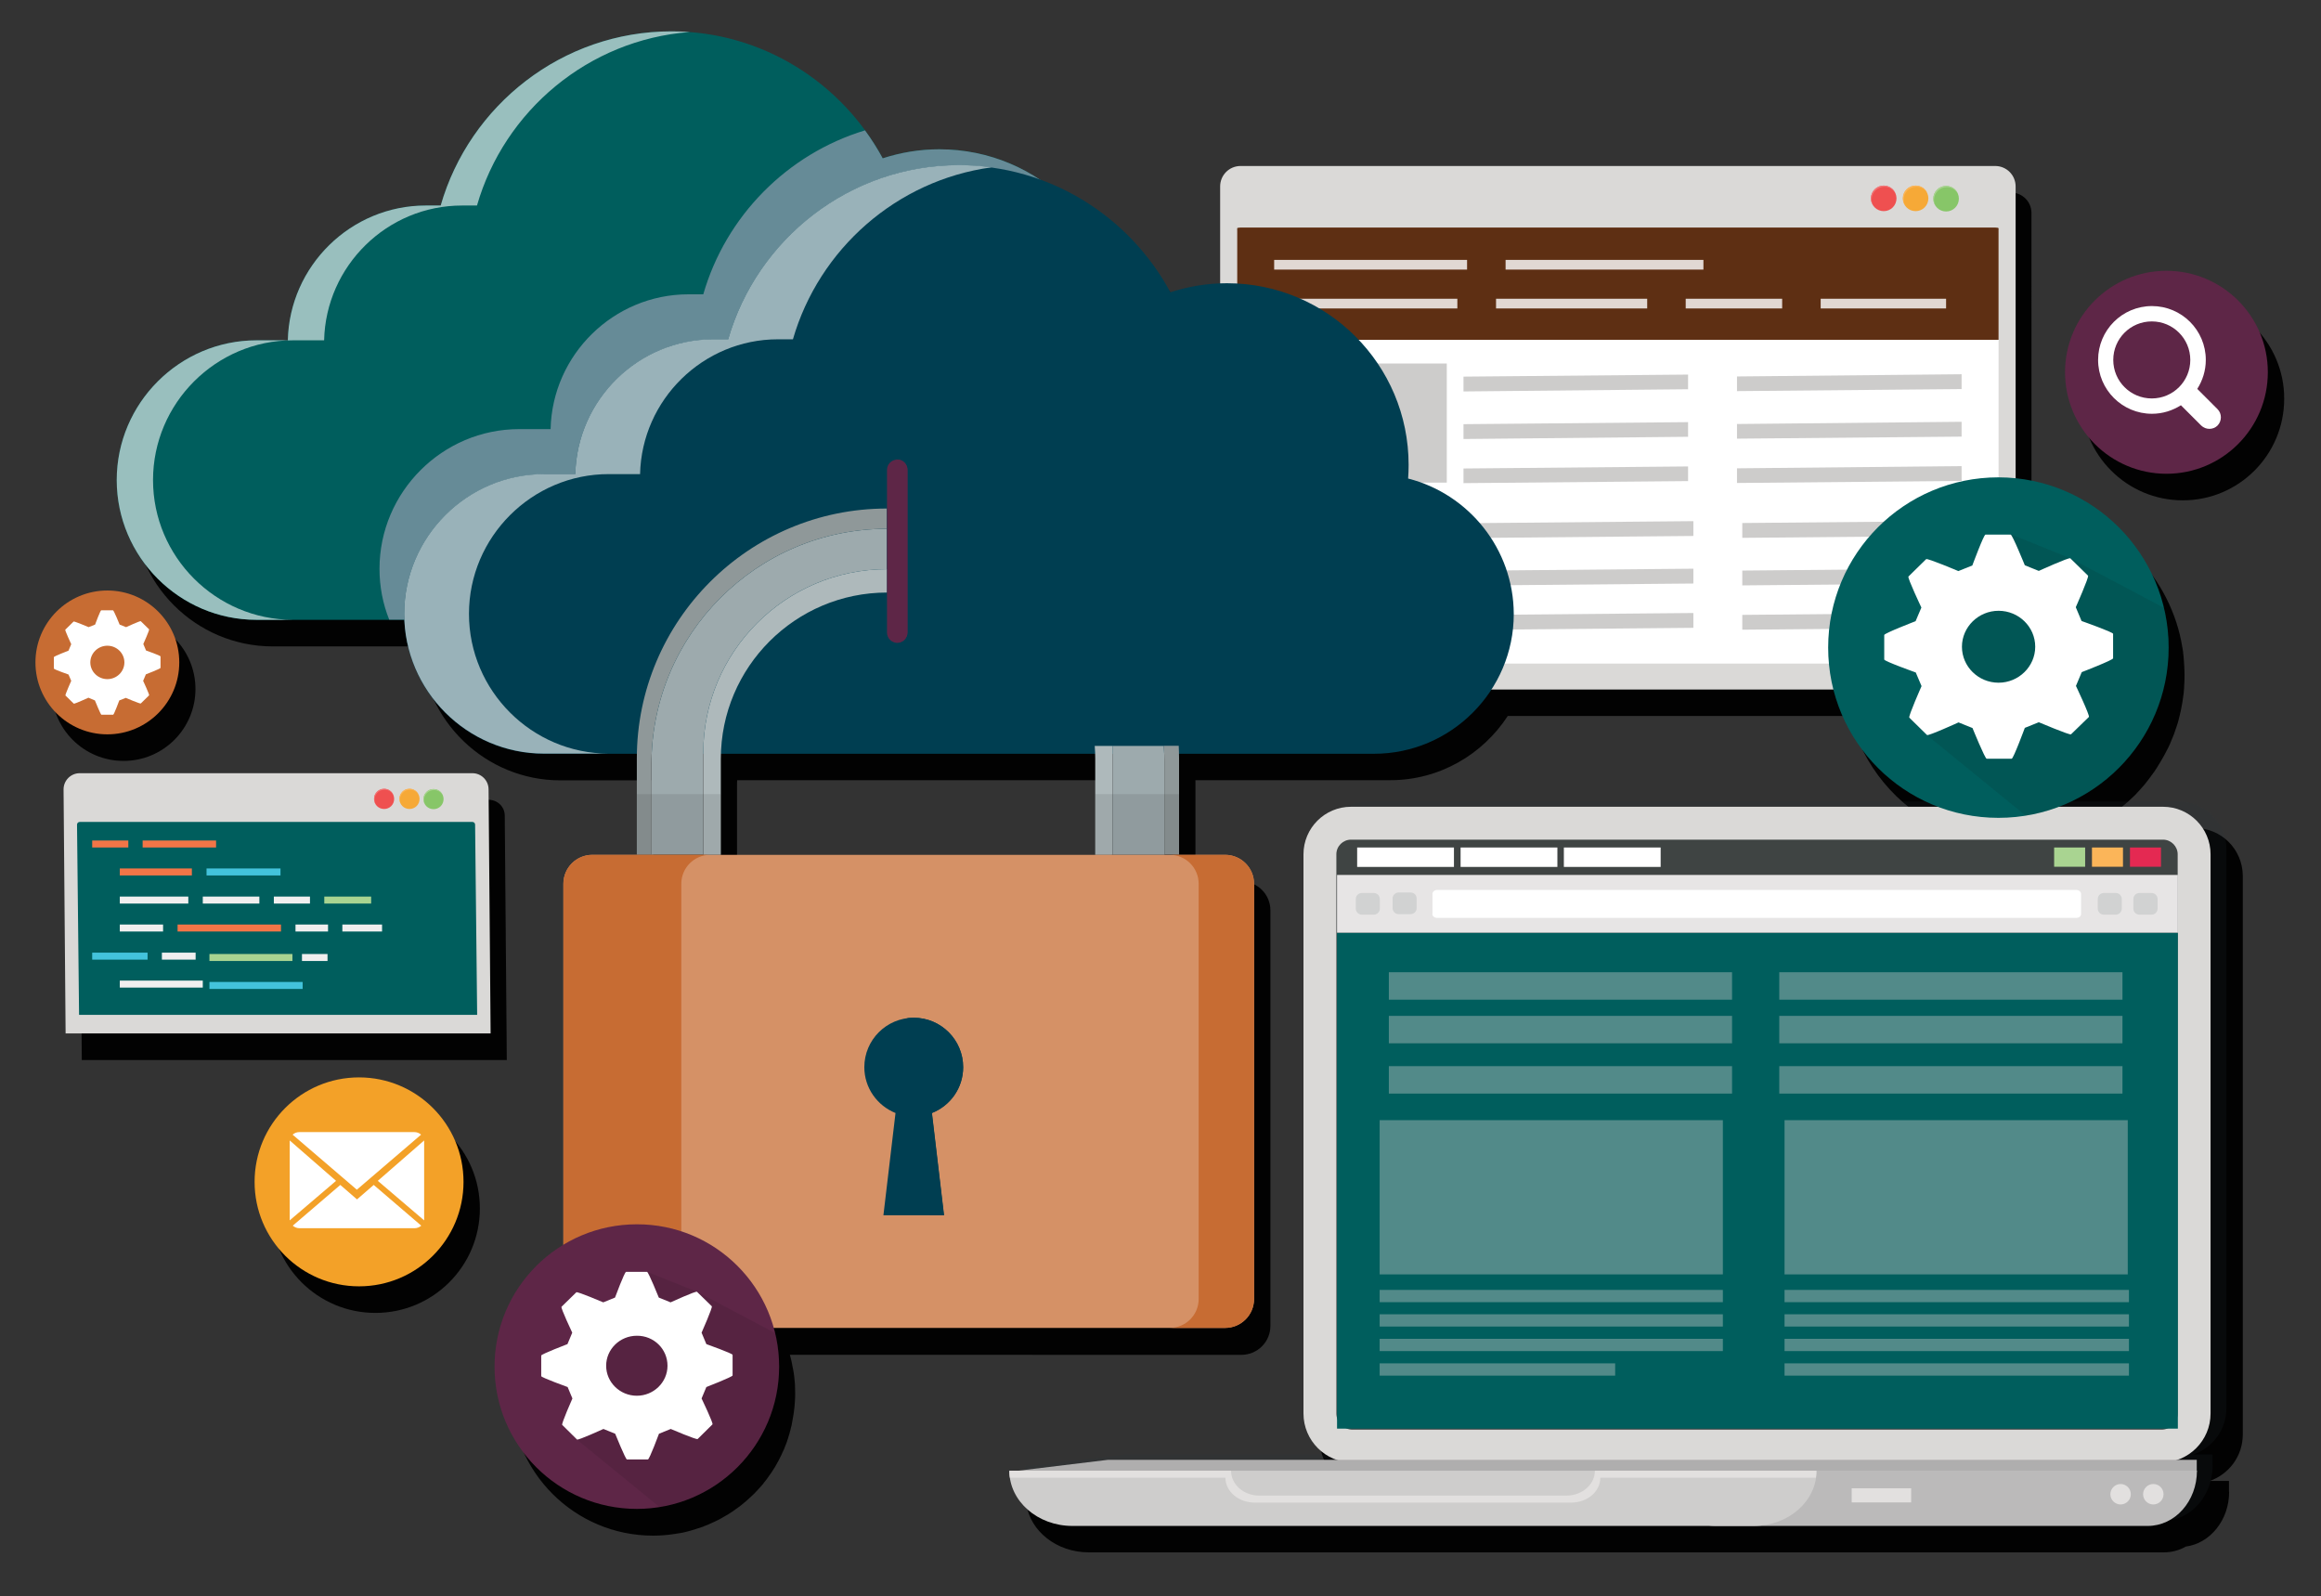<svg xmlns="http://www.w3.org/2000/svg" xmlns:xlink="http://www.w3.org/1999/xlink" id="Layer_1" x="0px" y="0px" viewBox="0 0 1362 936.7" style="enable-background:new 0 0 1362 936.7;" xml:space="preserve"><rect x="0" y="0" width="1362" height="936.7" fill="#333333" stroke="none"/><style type="text/css">	.st0{fill:#020202;}	.st1{opacity:0.15;fill:#2C3A42;}	.st2{fill:#DAD9D7;}	.st3{fill:#3F4443;}	.st4{fill:#005E5D;}	.st5{fill:#E7E5E5;}	.st6{fill:#FFFFFF;}	.st7{fill:#D1D2D2;}	.st8{opacity:0.4;}	.st9{fill:#CDCCCB;}	.st10{fill:#E42952;}	.st11{fill:#FBB559;}	.st12{fill:#A9D491;}	.st13{fill:#AFAEAE;}	.st14{fill:#BBBABA;}	.st15{fill:#CECDCC;}	.st16{fill:#E2E0DF;}	.st17{fill:#5E2F13;}	.st18{fill:#EF5050;}	.st19{fill:#F6A937;}	.st20{fill:#87C668;}	.st21{fill:#F27677;}	.st22{opacity:0.81;}	.st23{fill:#668B97;}	.st24{fill:#99BFBE;}	.st25{fill:#003E51;}	.st26{fill:#99B2B9;}	.st27{fill:#9DAAAD;}	.st28{fill:#8F9899;}	.st29{fill:#AEB9BB;}	.st30{opacity:0.1;fill:#1B1C1C;}	.st31{fill:#D59166;}	.st32{fill:#C76C33;}	.st33{fill:#5E2647;}	.st34{opacity:0.1;fill:#0C0D0D;}	.st35{fill:#F27547;}	.st36{fill:#43C3DB;}	.st37{fill:#F0EFEF;}	.st38{fill:#F3A128;}</style><g>	<path class="st0" d="M1288.2,485.9h-63.1c0.6-0.3,1.1-0.6,1.7-0.8c0.6-0.3,1.2-0.6,1.8-0.9c0.8-0.4,1.5-0.8,2.3-1.2  c0.6-0.3,1.2-0.7,1.8-1c0.7-0.4,1.5-0.9,2.2-1.3c0.6-0.4,1.1-0.7,1.7-1.1c0.7-0.5,1.4-0.9,2.1-1.4c0.5-0.4,1.1-0.8,1.6-1.1  c0.7-0.5,1.4-1,2.1-1.5c0.3-0.2,0.6-0.5,0.9-0.7c1.5-1.1,2.9-2.3,4.3-3.5c0.5-0.5,1.1-0.9,1.6-1.4c0.6-0.5,1.2-1.1,1.7-1.6  c0.5-0.5,1.1-1,1.6-1.5c0.6-0.5,1.1-1.1,1.6-1.7c0.5-0.5,1-1.1,1.5-1.6c0.5-0.6,1-1.1,1.5-1.7c0.5-0.6,1-1.1,1.5-1.7  c0.5-0.6,1-1.2,1.4-1.8c0.5-0.6,1-1.2,1.4-1.8c0.5-0.6,0.9-1.2,1.3-1.8c0.5-0.6,0.9-1.3,1.4-1.9c0.4-0.6,0.8-1.2,1.2-1.8  c0.5-0.7,0.9-1.4,1.3-2.1c0.4-0.6,0.7-1.2,1.1-1.8c0.5-0.8,0.9-1.6,1.4-2.4c0.3-0.5,0.6-1.1,0.9-1.6c0.7-1.3,1.4-2.7,2.1-4  c0.2-0.3,0.3-0.7,0.5-1c0.5-1.1,1-2.1,1.4-3.2c0.2-0.5,0.4-1.1,0.7-1.7c0.4-0.9,0.7-1.8,1.1-2.7c0.2-0.6,0.4-1.2,0.6-1.8  c0.3-0.9,0.6-1.7,0.9-2.6c0.2-0.6,0.4-1.3,0.6-1.9c0.3-0.9,0.5-1.7,0.7-2.6c0.2-0.7,0.3-1.3,0.5-2c0.2-0.9,0.4-1.8,0.6-2.6  c0.1-0.7,0.3-1.3,0.4-2c0.2-0.9,0.3-1.8,0.5-2.7c0.1-0.7,0.2-1.3,0.3-2c0.1-1,0.3-1.9,0.4-2.9c0.1-0.6,0.2-1.3,0.2-1.9  c0.1-1.1,0.2-2.2,0.2-3.2c0-0.5,0.1-1.1,0.1-1.6c0.1-1.6,0.1-3.3,0.1-4.9c0-1.9-0.1-3.8-0.2-5.6c0-0.6-0.1-1.1-0.1-1.7  c-0.1-1.3-0.2-2.6-0.3-3.9c-0.1-0.6-0.2-1.2-0.2-1.8c-0.2-1.3-0.3-2.5-0.6-3.7c-0.1-0.6-0.2-1.2-0.3-1.7c-0.2-1.3-0.5-2.6-0.8-3.8  c-0.1-0.3-0.1-0.7-0.2-1l0,0c-9.8-40.7-44.5-71.8-87.1-76V125c0-6.7-5.4-12-12-12H737.6c-6.7,0-12,5.4-12,12v57  c-10.1,0.4-19.9,2.2-29.1,5.2c-16.5-30.7-44.1-54.6-77.2-66.5c-16.8-11-36.8-17.4-58.3-17.4c-11.6,0-22.7,1.9-33.2,5.3  c-0.8-1.4-1.5-2.8-2.4-4.2c-0.1-0.2-0.2-0.4-0.4-0.6C500.3,62.1,455.1,34,403.5,34c-64.1,0-118.5,43.4-135.4,102.2h-8.8  c-43.9,0-79.9,35.4-80.9,79.1H160c-45.1,0-82,36.9-82,82c0,45.1,36.9,82,82,82h21.3H238h8.9c1.8,43.5,37.9,78.6,81.9,78.6h38h16.6  c0,1-0.1,1.9-0.1,2.9v20.9v35.6h-26.1c-9.4,0-17,7.6-17,17v211.7c-24.2,14.6-40.4,41.2-40.4,71.6c0,46.1,37.4,83.5,83.5,83.5  c4.5,0,9-0.4,13.3-1.1l0,0c0.6-0.1,1.2-0.2,1.8-0.3c0.6-0.1,1.3-0.2,1.9-0.3c1.2-0.3,2.5-0.5,3.7-0.9c0.6-0.2,1.2-0.3,1.8-0.5  c0.7-0.2,1.4-0.4,2-0.6c0.6-0.2,1.2-0.4,1.8-0.6c0.6-0.2,1.3-0.4,1.9-0.6c0.6-0.2,1.2-0.4,1.8-0.7c0.6-0.2,1.2-0.5,1.8-0.7  c0.6-0.2,1.2-0.5,1.8-0.8c0.6-0.3,1.2-0.5,1.8-0.8c0.6-0.3,1.1-0.5,1.7-0.8c0.6-0.3,1.2-0.6,1.8-0.9c0.6-0.3,1.1-0.6,1.6-0.9  c0.6-0.3,1.2-0.7,1.7-1c0.5-0.3,1.1-0.6,1.6-0.9c0.6-0.4,1.2-0.7,1.7-1.1c0.5-0.3,1-0.6,1.5-1c0.6-0.4,1.2-0.9,1.8-1.3  c0.4-0.3,0.9-0.6,1.3-0.9c1-0.7,2-1.5,2.9-2.3c0.4-0.3,0.7-0.6,1.1-0.9c0.6-0.5,1.2-1.1,1.8-1.6c0.4-0.4,0.8-0.8,1.2-1.1  c0.5-0.5,1.1-1,1.6-1.5c0.4-0.4,0.8-0.8,1.2-1.2c0.5-0.5,1-1,1.4-1.5c0.4-0.4,0.8-0.9,1.2-1.3c0.5-0.5,0.9-1,1.4-1.6  c0.4-0.4,0.8-0.9,1.1-1.4c0.4-0.5,0.9-1.1,1.3-1.6c0.4-0.5,0.7-0.9,1-1.4c0.4-0.6,0.8-1.2,1.2-1.7c0.3-0.5,0.7-0.9,1-1.4  c0.4-0.6,0.8-1.2,1.2-1.9c0.3-0.5,0.6-0.9,0.9-1.4c0.4-0.7,0.8-1.4,1.2-2.2c0.2-0.4,0.5-0.8,0.7-1.2c0.6-1.1,1.2-2.3,1.7-3.4  c0.1-0.2,0.2-0.5,0.3-0.7c0.4-0.9,0.9-1.9,1.3-2.8c0.2-0.4,0.4-0.9,0.5-1.3c0.3-0.8,0.6-1.5,0.9-2.3c0.2-0.5,0.4-1,0.5-1.5  c0.3-0.7,0.5-1.5,0.7-2.2c0.2-0.5,0.3-1.1,0.5-1.6c0.2-0.7,0.4-1.5,0.6-2.2c0.1-0.5,0.3-1.1,0.4-1.7c0.2-0.7,0.4-1.5,0.5-2.2  c0.1-0.6,0.2-1.1,0.3-1.7c0.1-0.8,0.3-1.5,0.4-2.3c0.1-0.6,0.2-1.1,0.3-1.7c0.1-0.8,0.2-1.6,0.3-2.4c0.1-0.5,0.1-1,0.2-1.6  c0.1-0.9,0.1-1.8,0.2-2.7c0-0.5,0.1-0.9,0.1-1.3c0.1-1.4,0.1-2.7,0.1-4.1c0-1.6-0.1-3.1-0.1-4.7c0-0.5-0.1-1-0.1-1.4  c-0.1-1.1-0.2-2.2-0.3-3.2c-0.1-0.5-0.1-1.1-0.2-1.6c-0.1-1-0.3-2-0.5-3c-0.1-0.5-0.2-1-0.3-1.5c-0.2-1-0.4-2.1-0.6-3.1  c-0.1-0.3-0.1-0.6-0.2-0.9l0,0c-0.3-1.1-0.5-2.1-0.8-3.1H696h32.5c9.4,0,17-7.6,17-17V534.2c0-9.4-7.6-17-17-17h-27v-35.6v-20.9  c0-1,0-2,0-2.9h114.4c28.8,0,54.2-15.1,68.9-37.7h200.8c7.3,29.1,27.5,53.2,54.1,65.8H811.7c-4.9,0-9.4,1.2-13.4,3.4  c-13.4,2-23.8,13.5-23.8,27.5V845c0,10.1,5.2,18.9,13,24.1H669l-52.7,6.4h-5.1c0,0.9,0.1,1.7,0.1,2.6l-4.3,0.5h-5.1  c0,1,0.1,2,0.2,2.9c0,0.2,0,0.4,0.1,0.6c0,0.2,0,0.3,0.1,0.5h0c2.3,15.9,17.8,28.3,36.6,28.3h377.3h22.5h231.2  c4.6,0,8.9-1.2,12.8-3.4c14.3-1.9,25.4-15.6,25.4-32.1h-0.1v-6.4h-11.3c11.3-3.9,19.4-14.6,19.4-27.2V513.8  C1316,498.4,1303.5,485.9,1288.2,485.9z M432.5,517.2v-35.6v-20.9c0-1,0-2,0.1-2.9h219.6c0,1,0.1,1.9,0.1,2.9v20.9v35.6H432.5z"></path>	<path class="st0" d="M286.7,469.3H56.4c-5.3,0-9.5,4.3-9.5,9.5L48,622h249.4l-1.2-143.2C296.3,473.5,292,469.3,286.7,469.3z"></path>	<path class="st0" d="M220.3,647.8c-33.8,0-61.3,27.4-61.3,61.3c0,33.8,27.4,61.3,61.3,61.3c33.8,0,61.3-27.4,61.3-61.3  C281.6,675.2,254.1,647.8,220.3,647.8z"></path>	<path class="st0" d="M114.7,404.3c0-23.3-18.9-42.2-42.2-42.2c-23.3,0-42.2,18.9-42.2,42.2c0,23.3,18.9,42.2,42.2,42.2  C95.8,446.5,114.7,427.6,114.7,404.3z"></path>	<path class="st0" d="M1280.9,174.5c-32.9,0-59.5,26.7-59.5,59.5c0,32.9,26.7,59.6,59.5,59.6c32.9,0,59.5-26.7,59.5-59.6  C1340.5,201.2,1313.8,174.5,1280.9,174.5z"></path>	<path class="st1" d="M1306.5,826.3V498.2c0-15.4-12.5-27.9-27.9-27.9H802.1c-15.4,0-27.9,12.5-27.9,27.9v328.1  c0,12.6,8.1,23.3,19.4,27.2H659.4l-52.7,6.4h-5.1c0,1.3,0.1,2.5,0.3,3.8c0,0.1,0,0.2,0,0.3h0c2.3,15.9,17.8,28.3,36.6,28.3h377.3  h22.5h231.2c16,0,28.9-14.5,28.9-32.4h-0.1v-6.4h-11.3C1298.4,849.6,1306.5,838.9,1306.5,826.3z"></path>	<path class="st2" d="M1268.4,858.2H793.7c-15.9,0-28.8-12.9-28.8-28.8V501.3c0-15.4,12.5-27.9,27.9-27.9h476.5  c15.4,0,27.9,12.5,27.9,27.9v328.1C1297.2,845.3,1284.3,858.2,1268.4,858.2z"></path>	<path class="st3" d="M793.7,838.9c-5.2,0-9.5-4.3-9.5-9.5V501.3c0-4.8,3.9-8.6,8.6-8.6h476.5c4.7,0,8.6,3.9,8.6,8.6v328.1  c0,5.2-4.3,9.5-9.5,9.5H793.7z"></path>	<rect x="784.6" y="547.3" class="st4" width="493.4" height="291"></rect>	<rect x="784.6" y="513.4" class="st5" width="493.4" height="33.9"></rect>	<path class="st6" d="M840.5,536.3c0,1.3,1.3,2.3,2.8,2.3h375.1c1.6,0,2.8-1,2.8-2.3v-11.8c0-1.2-1.3-2.3-2.8-2.3H843.4  c-1.5,0-2.8,1-2.8,2.3V536.3z"></path>	<path class="st7" d="M795.6,533.2c0,1.9,1.6,3.5,3.5,3.5h7.1c1.9,0,3.5-1.6,3.5-3.5v-5.7c0-1.9-1.6-3.5-3.5-3.5h-7.1  c-1.9,0-3.5,1.6-3.5,3.5V533.2z"></path>	<path class="st7" d="M817.2,532.9c0,1.9,1.6,3.5,3.5,3.5h7.1c1.9,0,3.5-1.6,3.5-3.5v-5.7c0-2-1.6-3.5-3.5-3.5h-7.1  c-1.9,0-3.5,1.6-3.5,3.5V532.9z"></path>	<path class="st7" d="M1231,533.2c0,1.9,1.6,3.5,3.5,3.5h7.1c1.9,0,3.5-1.6,3.5-3.5v-5.7c0-1.9-1.6-3.5-3.5-3.5h-7.1  c-1.9,0-3.5,1.6-3.5,3.5V533.2z"></path>	<path class="st7" d="M1251.9,533.2c0,1.9,1.6,3.5,3.5,3.5h7.2c1.9,0,3.5-1.6,3.5-3.5v-5.7c0-1.9-1.6-3.5-3.5-3.5h-7.2  c-1.9,0-3.5,1.6-3.5,3.5V533.2z"></path>	<g class="st8">		<rect x="809.6" y="657.3" class="st9" width="201.4" height="90.5"></rect>		<rect x="809.6" y="756.9" class="st9" width="201.4" height="7.2"></rect>		<rect x="809.6" y="771.2" class="st9" width="201.4" height="7.2"></rect>		<rect x="809.6" y="785.6" class="st9" width="201.4" height="7.2"></rect>		<rect x="809.6" y="800" class="st9" width="138.2" height="7.2"></rect>		<rect x="1047.2" y="657.3" class="st9" width="201.4" height="90.5"></rect>		<rect x="1047.2" y="756.9" class="st9" width="202.1" height="7.2"></rect>		<rect x="1047.2" y="771.2" class="st9" width="202.1" height="7.2"></rect>		<rect x="1047.2" y="785.6" class="st9" width="202.1" height="7.2"></rect>		<rect x="1047.2" y="800" class="st9" width="202.1" height="7.2"></rect>		<rect x="815" y="625.6" class="st9" width="201.4" height="16.1"></rect>		<rect x="815" y="570.5" class="st9" width="201.4" height="16.1"></rect>		<rect x="1044.1" y="570.5" class="st9" width="201.4" height="16.1"></rect>		<rect x="815" y="596.1" class="st9" width="201.4" height="16.1"></rect>		<rect x="1044.1" y="625.6" class="st9" width="201.4" height="16.1"></rect>		<rect x="1044.1" y="596.1" class="st9" width="201.4" height="16.1"></rect>	</g>	<g>		<rect x="1249.9" y="497.3" class="st10" width="18.2" height="11.3"></rect>		<rect x="1227.6" y="497.3" class="st11" width="18.2" height="11.3"></rect>		<rect x="1205.4" y="497.3" class="st12" width="18.2" height="11.3"></rect>		<rect x="796.4" y="497.3" class="st6" width="56.8" height="11.4"></rect>		<rect x="857.1" y="497.3" class="st6" width="56.8" height="11.4"></rect>		<rect x="917.7" y="497.3" class="st6" width="56.8" height="11.4"></rect>	</g>	<g>		<polygon class="st13" points="1289.1,856.6 650.2,856.6 592.5,863.6 1289.1,863.6   "></polygon>		<g>			<path class="st14" d="M1006.6,895.4h253.7c16,0,28.9-14.5,28.9-32.4l0,0H977.7l0,0C977.7,880.9,990.6,895.4,1006.6,895.4z"></path>			<path class="st15" d="M629.3,895.4h399.8c20.4,0,36.9-14.5,36.9-32.4H592.3C592.3,880.9,608.9,895.4,629.3,895.4z"></path>			<path class="st16" d="M719.1,867.1c0,8.1,7.7,14.6,17.2,14.6H922c9.5,0,17.1-6.5,17.1-14.6h126.5c0.2-1.3,0.3-2.7,0.3-4.1H935.9    c0,8.1-7.5,14.6-16.7,14.6H739c-9.2,0-16.6-6.5-16.6-14.6H592.3c0,1.4,0.1,2.8,0.3,4.1H719.1z"></path>		</g>		<path class="st16" d="M1269.6,876.8c0,3.3-2.7,6-6,6c-3.3,0-6-2.7-6-6c0-3.3,2.7-6,6-6C1267,870.8,1269.6,873.5,1269.6,876.8z"></path>		<path class="st16" d="M1250.4,876.8c0,3.3-2.7,6-6,6c-3.3,0-6-2.7-6-6c0-3.3,2.7-6,6-6C1247.7,870.8,1250.4,873.5,1250.4,876.8z"></path>		<rect x="1086.6" y="873.3" class="st16" width="34.9" height="8.3"></rect>	</g>	<g>		<g>			<g>				<path class="st2" d="M1182.8,404.5V109.4c0-6.7-5.4-12-12-12H728c-6.7,0-12,5.4-12,12v295.2H1182.8z"></path>				<path class="st6" d="M726,389.4V135.5c0-1.1,0.9-2,2-2h442.8c1.1,0,2,0.9,2,2v253.9H726z"></path>				<path class="st17" d="M726,199.4v-65.4c0-0.3,0.9-0.5,2-0.5h442.8c1.1,0,2,0.2,2,0.5v65.4H726z"></path>			</g>			<g>				<path class="st18" d="M1112.9,116.4c0,4.1-3.3,7.5-7.5,7.5c-4.1,0-7.5-3.3-7.5-7.5c0-4.1,3.3-7.5,7.5-7.5     C1109.5,108.9,1112.9,112.3,1112.9,116.4z"></path>				<path class="st19" d="M1131.6,116.4c0,4.1-3.3,7.5-7.5,7.5c-4.1,0-7.5-3.3-7.5-7.5c0-4.1,3.3-7.5,7.5-7.5     C1128.3,108.9,1131.6,112.3,1131.6,116.4z"></path>				<path class="st20" d="M1149.5,116.6c0,4.1-3.3,7.5-7.5,7.5c-4.1,0-7.5-3.3-7.5-7.5c0-4.1,3.3-7.5,7.5-7.5     C1146.2,109.1,1149.5,112.4,1149.5,116.6z"></path>				<path class="st21" d="M1098.3,117.1c0-4.1,3.3-7.5,7.5-7.5c2.8,0,5.2,1.5,6.5,3.8c-1.1-2.7-3.8-4.5-6.9-4.5     c-4.1,0-7.5,3.3-7.5,7.5c0,1.3,0.3,2.6,1,3.7C1098.5,119.1,1098.3,118.2,1098.3,117.1z"></path>				<path class="st11" d="M1117.1,117.1c0-4.1,3.3-7.5,7.5-7.5c2.8,0,5.2,1.5,6.5,3.8c-1.1-2.7-3.8-4.5-6.9-4.5     c-4.1,0-7.5,3.3-7.5,7.5c0,1.3,0.4,2.6,1,3.7C1117.3,119.1,1117.1,118.2,1117.1,117.1z"></path>				<path class="st12" d="M1134.9,117.3c0-4.1,3.3-7.5,7.5-7.5c2.8,0,5.2,1.5,6.5,3.8c-1.1-2.7-3.8-4.5-6.9-4.5     c-4.1,0-7.5,3.3-7.5,7.5c0,1.3,0.4,2.6,1,3.7C1135.1,119.3,1134.9,118.3,1134.9,117.3z"></path>			</g>		</g>		<g>			<rect x="744.6" y="213.3" class="st9" width="104.4" height="69.9"></rect>			<polygon class="st9" points="858.8,229.7 990.6,228.4 990.6,219.8 858.8,221    "></polygon>			<polygon class="st9" points="858.8,257.6 990.6,256.3 990.6,247.7 858.8,248.9    "></polygon>			<polygon class="st9" points="858.8,283.5 990.6,282.3 990.6,273.7 858.8,274.9    "></polygon>			<polygon class="st9" points="1019.3,220.9 1019.3,229.5 1151.1,228.3 1151.1,219.6    "></polygon>			<polygon class="st9" points="1019.3,257.4 1151.1,256.2 1151.1,247.5 1019.3,248.8    "></polygon>			<polygon class="st9" points="1019.3,283.4 1151.1,282.2 1151.1,273.5 1019.3,274.8    "></polygon>		</g>		<g>			<rect x="747.7" y="299.4" class="st9" width="104.4" height="69.9"></rect>			<polygon class="st9" points="861.9,315.7 993.7,314.5 993.7,305.8 861.9,307    "></polygon>			<polygon class="st9" points="861.9,343.6 993.7,342.4 993.7,333.7 861.9,334.9    "></polygon>			<polygon class="st9" points="861.9,369.6 993.7,368.4 993.7,359.7 861.9,360.9    "></polygon>			<polygon class="st9" points="1022.4,306.9 1022.4,315.6 1154.2,314.4 1154.2,305.7    "></polygon>			<polygon class="st9" points="1022.4,343.5 1154.2,342.3 1154.2,333.6 1022.4,334.8    "></polygon>			<polygon class="st9" points="1022.4,369.5 1154.2,368.3 1154.2,359.6 1022.4,360.8    "></polygon>		</g>		<g class="st22">			<rect x="747.7" y="152.5" class="st6" width="113.2" height="5.7"></rect>			<rect x="883.5" y="152.5" class="st6" width="116.1" height="5.7"></rect>			<rect x="747.7" y="175.3" class="st6" width="107.5" height="5.7"></rect>			<rect x="877.9" y="175.3" class="st6" width="88.7" height="5.7"></rect>			<rect x="989.2" y="175.3" class="st6" width="56.6" height="5.7"></rect>			<rect x="1068.4" y="175.3" class="st6" width="73.6" height="5.7"></rect>		</g>	</g>	<g>		<g>			<path class="st4" d="M657.5,202.2c0.2-2.6,0.3-5.3,0.3-8c0-58.9-47.7-106.6-106.6-106.6c-11.6,0-22.7,1.9-33.2,5.3    C494.2,48.7,447.5,18.4,394,18.4c-64.1,0-118.5,43.4-135.4,102.2h-8.8c-43.9,0-79.9,35.4-80.9,79.1h-18.4c-45.1,0-82,36.9-82,82    c0,45.1,36.9,82,82,82h487.1c45.1,0,82-36.9,82-82C719.4,243.5,693,211.2,657.5,202.2z"></path>			<g>				<path class="st23" d="M719.4,281.7c0-38.2-26.5-70.5-61.9-79.5c0.2-2.6,0.3-5.3,0.3-8c0-58.9-47.7-106.6-106.6-106.6     c-11.6,0-22.7,1.9-33.2,5.3c-3.1-5.7-6.6-11.2-10.4-16.4c-45.6,13.8-81.7,50.3-94.9,96.2H404c-43.9,0-79.9,35.4-80.9,79.1h-18.4     c-45.1,0-82,36.9-82,82c0,10.5,2,20.6,5.7,29.8h409.1C682.6,363.6,719.4,326.7,719.4,281.7z"></path>			</g>			<g>				<path class="st24" d="M89.8,281.7c0-45.1,36.9-82,82-82h18.4c1-43.7,37-79.1,80.9-79.1h8.8c16-55.6,65.4-97.3,124.8-101.8     c-3.5-0.3-7.1-0.4-10.7-0.4c-64.1,0-118.5,43.4-135.4,102.2h-8.8c-43.9,0-79.9,35.4-80.9,79.1h-18.4c-45.1,0-82,36.9-82,82     c0,45.1,36.9,82,82,82h21.3C126.6,363.6,89.8,326.7,89.8,281.7z"></path>			</g>			<path class="st25" d="M826.3,280.8c0.2-2.6,0.3-5.3,0.3-8c0-58.9-47.7-106.6-106.6-106.6c-11.6,0-22.7,1.9-33.2,5.3    C663,127.3,616.3,97,562.7,97c-64.1,0-118.5,43.4-135.4,102.2h-8.8c-43.9,0-79.9,35.4-80.9,79.1h-18.4c-45.1,0-82,36.9-82,82    c0,45.1,36.9,82,82,82h487.1c45.1,0,82-36.9,82-82C888.2,322.1,861.8,289.8,826.3,280.8z"></path>			<g>				<path class="st26" d="M275.2,360.2c0-45.1,36.9-82,82-82h18.4c1-43.7,37-79.1,80.9-79.1h8.8c15.3-52.9,60.8-93.3,116.5-100.9     c-6.2-0.9-12.6-1.3-19.1-1.3c-64.1,0-118.5,43.4-135.4,102.2h-8.8c-43.9,0-79.9,35.4-80.9,79.1h-18.4c-45.1,0-82,36.9-82,82     c0,45.1,36.9,82,82,82h38C312.1,442.2,275.2,405.3,275.2,360.2z"></path>			</g>		</g>		<g>			<path class="st27" d="M520.4,334v-23.7c-76.2,0-138.1,62-138.1,138.1v53.1h30.4v-59.8C412.7,382.4,461,334,520.4,334z"></path>			<path class="st28" d="M520.4,310.3v-11.9c-80.9,0-146.7,65.8-146.7,146.7v56.4h8.6v-53.1C382.3,372.3,444.2,310.3,520.4,310.3z"></path>			<path class="st29" d="M412.7,441.8v59.8H423v-56.4c0-53.7,43.7-97.5,97.5-97.5V334C461,334,412.7,382.4,412.7,441.8z"></path>			<polygon class="st30" points="373.7,466 373.7,501.6 382.3,501.6 412.7,501.6 423,501.6 423,466    "></polygon>		</g>		<g>			<path class="st27" d="M682.9,437.7h-30c0,1.4,0.1,2.7,0.1,4.1v59.8h30.4v-53.1C683.3,444.8,683.2,441.2,682.9,437.7z"></path>			<path class="st28" d="M683.3,448.4v53.1h8.6v-56.4c0-2.5-0.1-5-0.2-7.5h-8.8C683.2,441.2,683.3,444.8,683.3,448.4z"></path>			<path class="st29" d="M652.9,437.7h-10.5c0.2,2.5,0.3,5,0.3,7.5v56.4H653v-59.8C653,440.4,652.9,439,652.9,437.7z"></path>			<polygon class="st30" points="642.7,466 642.7,501.6 653,501.6 683.3,501.6 691.9,501.6 691.9,466    "></polygon>		</g>		<g>			<path class="st31" d="M735.9,762.2c0,9.4-7.6,17-17,17H347.6c-9.4,0-17-7.6-17-17V518.6c0-9.4,7.6-17,17-17h371.3    c9.4,0,17,7.6,17,17V762.2z"></path>			<path class="st32" d="M718.9,501.6h-32.5c9.4,0,17,7.6,17,17v243.6c0,9.4-7.6,17-17,17h32.5c9.4,0,17-7.6,17-17V518.6    C735.9,509.2,728.3,501.6,718.9,501.6z"></path>			<path class="st32" d="M399.8,762.2V518.6c0-9.4,7.6-17,17-17h-69.2c-9.4,0-17,7.6-17,17v243.6c0,9.4,7.6,17,17,17h69.2    C407.4,779.2,399.8,771.6,399.8,762.2z"></path>			<g>				<path class="st25" d="M565.2,626.2c0-16-13-29-29-29c-16,0-29,13-29,29c0,12.2,7.6,22.6,18.3,26.9l-7.1,60H554l-7.1-60     C557.7,648.8,565.2,638.4,565.2,626.2z"></path>				<path class="st25" d="M565.2,626.2c0-16-13-29-29-29c-1.4,0-2.8,0.1-4.2,0.3c14,2,24.8,14.1,24.8,28.7     c0,12.2-7.6,22.6-18.3,26.9l7.1,60h8.3l-7.1-60C557.7,648.8,565.2,638.4,565.2,626.2z"></path>			</g>		</g>		<path class="st33" d="M532.5,371.2c0,3.3-2.7,6-6,6l0,0c-3.3,0-6-2.7-6-6v-95.5c0-3.3,2.7-6,6-6l0,0c3.3,0,6,2.7,6,6V371.2z"></path>		<path class="st33" d="M526.5,269.6c-0.4,0-0.8,0-1.1,0.1c2.8,0.5,4.9,3,4.9,5.9v95.5c0,3-2.1,5.4-4.9,5.9c0.4,0.1,0.7,0.1,1.1,0.1   c3.3,0,6-2.7,6-6v-95.5C532.5,272.3,529.8,269.6,526.5,269.6z"></path>	</g>	<g>		<path class="st4" d="M1272.6,380c0,55.2-44.7,99.9-99.9,99.9c-55.2,0-99.9-44.7-99.9-99.9c0-55.2,44.7-99.9,99.9-99.9   C1227.9,280.2,1272.6,324.9,1272.6,380z"></path>		<path class="st34" d="M1269.9,356.7l-55-29.1l-35.7-14.4l-17.2,22.8l-31.9,6.3l9.9,33.1l-20.4,45.2l11.1,10.7l58,47.3   c47.6-7.6,84-48.9,84-98.6C1272.6,372,1271.7,364.2,1269.9,356.7z"></path>		<path class="st6" d="M1221.5,364.4l-3.4-8.1c0,0,7.9-17.8,7.2-18.5l-10.4-10.2c-0.7-0.7-18.5,7.4-18.5,7.4l-8.2-3.3   c0,0-7.3-18-8.3-18h-14.8c-1,0-7.7,18.1-7.7,18.1l-8.2,3.3c0,0-18.2-7.7-18.9-7l-10.4,10.2c-0.7,0.7,7.6,18.2,7.6,18.2l-3.4,8   c0,0-18.4,7.1-18.4,8.1V387c0,1,18.5,7.6,18.5,7.6l3.4,8c0,0-7.9,17.8-7.2,18.5l10.4,10.2c0.7,0.7,18.5-7.4,18.5-7.4l8.2,3.3   c0,0,7.3,18,8.3,18h14.7c1,0,7.7-18.1,7.7-18.1l8.2-3.3c0,0,18.2,7.7,18.9,7.1l10.5-10.2c0.7-0.7-7.6-18.2-7.6-18.2l3.4-8.1   c0,0,18.4-7.1,18.4-8.1v-14.4C1239.9,370.9,1221.5,364.4,1221.5,364.4z M1194.3,379.5c0,11.6-9.7,21.1-21.5,21.1   c-11.9,0-21.5-9.5-21.5-21.1c0-11.6,9.7-21.1,21.5-21.1C1184.6,358.4,1194.3,367.8,1194.3,379.5z"></path>	</g>	<g>		<path class="st33" d="M457.2,801.9c0,46.1-37.4,83.5-83.5,83.5c-46.1,0-83.5-37.4-83.5-83.5c0-46.1,37.4-83.5,83.5-83.5   C419.8,718.3,457.2,755.7,457.2,801.9z"></path>		<path class="st34" d="M455,782.3l-46-24.3L379,746L364.6,765l-26.6,5.3l8.3,27.7l-17.1,37.8l9.3,8.9l48.5,39.6   c39.8-6.4,70.2-40.9,70.2-82.5C457.2,795.1,456.4,788.6,455,782.3z"></path>		<path class="st6" d="M414.5,788.7l-2.8-6.7c0,0,6.6-14.9,6-15.5l-8.7-8.5c-0.6-0.6-15.5,6.2-15.5,6.2l-6.9-2.8   c0,0-6.1-15.1-6.9-15.1h-12.3c-0.9,0-6.5,15.1-6.5,15.1l-6.9,2.8c0,0-15.2-6.5-15.8-5.9l-8.7,8.5c-0.6,0.6,6.3,15.2,6.3,15.2   l-2.8,6.7c0,0-15.4,5.9-15.4,6.7v12.1c0,0.8,15.5,6.4,15.5,6.4l2.8,6.7c0,0-6.6,14.9-6,15.5l8.7,8.6c0.6,0.6,15.5-6.2,15.5-6.2   l6.9,2.8c0,0,6.1,15.1,6.9,15.1h12.3c0.9,0,6.5-15.1,6.5-15.1l6.9-2.8c0,0,15.2,6.5,15.8,5.9l8.7-8.6c0.6-0.6-6.4-15.2-6.4-15.2   l2.8-6.7c0,0,15.4-6,15.4-6.8v-12.1C429.9,794.2,414.5,788.7,414.5,788.7z M391.7,801.4c0,9.7-8.1,17.6-18,17.6   c-9.9,0-18-7.9-18-17.6c0-9.7,8.1-17.6,18-17.6C383.7,783.7,391.7,791.6,391.7,801.4z"></path>	</g>	<g>		<g>			<path class="st2" d="M287.9,606.4l-1.2-143.2c0-5.3-4.3-9.5-9.5-9.5H46.8c-5.3,0-9.5,4.3-9.5,9.5l1.2,143.2H287.9z"></path>			<path class="st4" d="M46.4,595.5l-1.2-111.6c0-0.9,0.7-1.6,1.6-1.6h230.4c0.9,0,1.6,0.7,1.6,1.6l1.2,111.6H46.4z"></path>		</g>		<g>			<path class="st18" d="M231.3,468.8c0,3.3-2.6,5.9-5.9,5.9c-3.3,0-5.9-2.6-5.9-5.9c0-3.3,2.7-5.9,5.9-5.9    C228.7,462.8,231.3,465.5,231.3,468.8z"></path>			<path class="st19" d="M246.2,468.8c0,3.3-2.6,5.9-5.9,5.9c-3.3,0-5.9-2.6-5.9-5.9c0-3.3,2.6-5.9,5.9-5.9    C243.6,462.8,246.2,465.5,246.2,468.8z"></path>			<path class="st20" d="M260.3,468.9c0,3.3-2.6,5.9-5.9,5.9c-3.3,0-5.9-2.6-5.9-5.9c0-3.3,2.7-5.9,5.9-5.9    C257.7,463,260.3,465.6,260.3,468.9z"></path>			<path class="st21" d="M219.8,469.3c0-3.3,2.6-5.9,5.9-5.9c2.2,0,4.1,1.2,5.1,3c-0.9-2.1-3-3.6-5.4-3.6c-3.3,0-5.9,2.6-5.9,5.9    c0,1.1,0.3,2,0.8,2.9C220,470.9,219.8,470.2,219.8,469.3z"></path>			<path class="st11" d="M234.7,469.3c0-3.3,2.6-5.9,5.9-5.9c2.2,0,4.1,1.2,5.1,3c-0.9-2.1-3-3.6-5.4-3.6c-3.3,0-5.9,2.6-5.9,5.9    c0,1.1,0.3,2,0.8,2.9C234.8,470.9,234.7,470.2,234.7,469.3z"></path>			<path class="st12" d="M248.8,469.5c0-3.3,2.6-5.9,5.9-5.9c2.2,0,4.1,1.2,5.1,3c-0.9-2.1-3-3.6-5.4-3.6c-3.3,0-5.9,2.6-5.9,5.9    c0,1.1,0.3,2,0.8,2.9C249,471.1,248.8,470.3,248.8,469.5z"></path>		</g>	</g>	<g>		<rect x="54.1" y="493.2" class="st35" width="21.2" height="4.1"></rect>		<rect x="83.7" y="493.2" class="st35" width="43.1" height="4.1"></rect>		<rect x="70.3" y="509.6" class="st35" width="42.3" height="4.1"></rect>		<rect x="121.2" y="509.6" class="st36" width="43.4" height="4.1"></rect>		<rect x="70.3" y="526.1" class="st37" width="40.2" height="4.1"></rect>		<rect x="119" y="526.1" class="st37" width="33.2" height="4.1"></rect>		<rect x="160.7" y="526.1" class="st37" width="21.2" height="4.1"></rect>		<rect x="190.3" y="526.1" class="st12" width="27.5" height="4.1"></rect>		<rect x="70.3" y="542.5" class="st37" width="25.4" height="4.1"></rect>		<rect x="104.2" y="542.5" class="st35" width="60.7" height="4.1"></rect>		<rect x="173.4" y="542.5" class="st37" width="19.1" height="4.1"></rect>		<rect x="200.9" y="542.5" class="st37" width="23.3" height="4.1"></rect>		<rect x="70.3" y="575.4" class="st37" width="48.7" height="4.1"></rect>		<rect x="54.1" y="559" class="st36" width="32.5" height="4.1"></rect>		<rect x="95" y="559" class="st37" width="19.8" height="4.1"></rect>		<rect x="122.9" y="559.8" class="st12" width="48.7" height="4.1"></rect>		<rect x="122.9" y="576.2" class="st36" width="54.7" height="4.1"></rect>		<rect x="177.2" y="559.8" class="st37" width="15" height="4.1"></rect>	</g>	<path class="st38" d="M272,693.5c0,33.8-27.4,61.3-61.3,61.3c-33.8,0-61.3-27.4-61.3-61.3c0-33.8,27.4-61.3,61.3-61.3  C244.5,632.2,272,659.6,272,693.5z"></path>	<g>		<path class="st6" d="M209.5,703.8l-9.8-8.5l-27.9,23.9c1,0.9,2.4,1.5,3.9,1.5h67.6c1.5,0,2.9-0.6,3.9-1.5l-27.9-23.9L209.5,703.8z   "></path>		<path class="st6" d="M247.1,665.8c-1-0.9-2.4-1.5-3.9-1.5h-67.6c-1.5,0-2.9,0.6-3.9,1.5l37.7,32.3L247.1,665.8z"></path>		<polygon class="st6" points="170,669.2 170,716.1 197.2,692.9   "></polygon>		<polygon class="st6" points="221.7,692.9 248.9,716.1 248.9,669.2   "></polygon>	</g>	<path class="st32" d="M105.2,388.7c0,23.3-18.9,42.2-42.2,42.2c-23.3,0-42.2-18.9-42.2-42.2c0-23.3,18.9-42.2,42.2-42.2  C86.3,346.5,105.2,365.4,105.2,388.7z"></path>	<path class="st6" d="M85.7,381.7l-1.6-3.8c0,0,3.7-8.3,3.4-8.6l-4.9-4.8c-0.3-0.3-8.6,3.5-8.6,3.5l-3.8-1.5c0,0-3.4-8.4-3.9-8.4  h-6.9c-0.5,0-3.6,8.4-3.6,8.4l-3.8,1.5c0,0-8.5-3.6-8.8-3.3l-4.9,4.8c-0.3,0.3,3.5,8.5,3.5,8.5l-1.6,3.8c0,0-8.6,3.3-8.6,3.8v6.7  c0,0.5,8.6,3.5,8.6,3.5l1.6,3.7c0,0-3.7,8.3-3.4,8.6l4.9,4.8c0.3,0.3,8.6-3.5,8.6-3.5l3.8,1.6c0,0,3.4,8.4,3.8,8.4h6.9  c0.5,0,3.6-8.4,3.6-8.4l3.8-1.5c0,0,8.5,3.6,8.8,3.3l4.9-4.8c0.3-0.3-3.5-8.5-3.5-8.5l1.6-3.8c0,0,8.6-3.3,8.6-3.8v-6.7  C94.3,384.7,85.7,381.7,85.7,381.7z M73,388.7c0,5.4-4.5,9.8-10,9.8c-5.5,0-10-4.4-10-9.8c0-5.4,4.5-9.8,10-9.8  C68.5,378.9,73,383.3,73,388.7z"></path>	<path class="st33" d="M1211.8,218.4c0,32.9,26.7,59.6,59.5,59.6c32.9,0,59.5-26.7,59.5-59.6c0-32.9-26.7-59.5-59.5-59.5  C1238.5,158.9,1211.8,185.5,1211.8,218.4z"></path>	<path class="st6" d="M1301.3,249.7c-2.6,2.6-6.9,2.6-9.6,0l-11.9-11.9c-4.9,3.1-10.7,5-17,5c-17.4,0-31.6-14.1-31.6-31.6  c0-17.4,14.1-31.6,31.6-31.6c17.4,0,31.6,14.1,31.6,31.6c0,6.3-1.9,12.1-5,17l11.9,11.9C1303.9,242.7,1303.9,247,1301.3,249.7z   M1262.7,188.6c-12.5,0-22.6,10.1-22.6,22.6c0,12.5,10.1,22.6,22.6,22.6c12.5,0,22.6-10.1,22.6-22.6  C1285.3,198.7,1275.2,188.6,1262.7,188.6z"></path></g></svg>